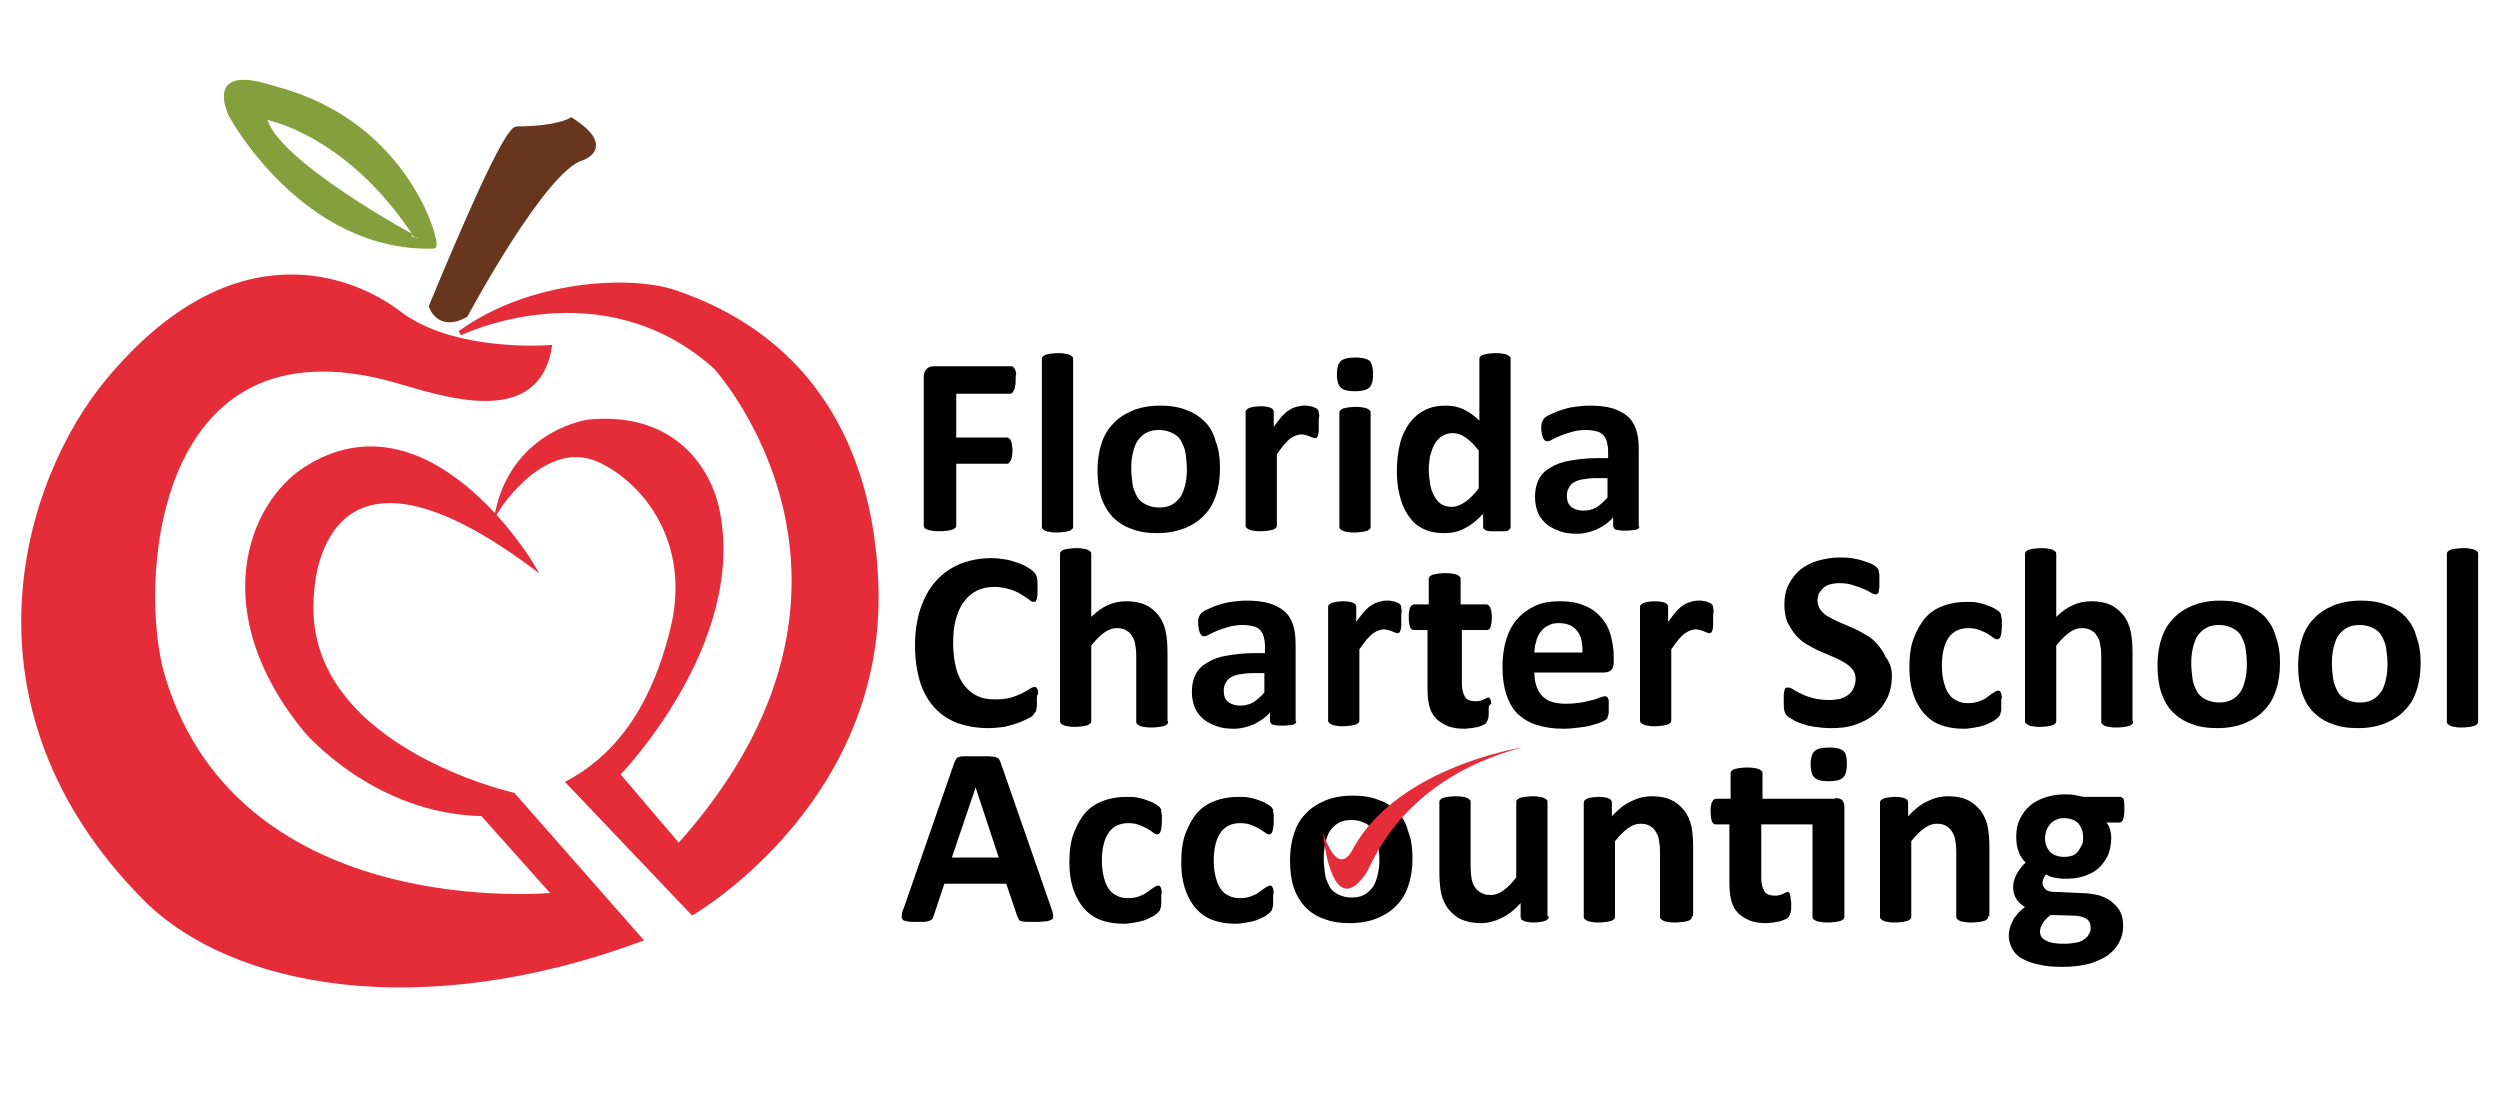 <?xml version="1.0" encoding="utf-8"?>
<!-- Generator: Adobe Illustrator 19.2.0, SVG Export Plug-In . SVG Version: 6.00 Build 0)  -->
<svg version="1.1" id="Layer_1" xmlns="http://www.w3.org/2000/svg" xmlns:xlink="http://www.w3.org/1999/xlink" x="0px" y="0px"
	 viewBox="0 0 400 175" style="enable-background:new 0 0 400 175;" xml:space="preserve">
<style type="text/css">
	.st0{fill:#E42D39;stroke:#E42D39;stroke-width:0.756;stroke-miterlimit:10;}
	.st1{fill:#68351F;stroke:#68351F;stroke-width:0.756;stroke-miterlimit:10;}
	.st2{fill:#83A03D;stroke:#83A03D;stroke-width:0.756;stroke-miterlimit:10;}
	.st3{fill:#E42D39;}
</style>
<g>
	<g>
		<path class="st0" d="M87.9,55.6c0,0-15.4,1.2-24.1-5.5c-7.1-5.4-26.1-13.6-46.4,10.7c-13.4,16-24.7,52.1,5.8,82.9
			c14,14.1,44.3,19.5,79.2,6.6l-20.3-23.1c0,0-34.8-7.8-32.2-32.6c0,0,0.9-29.5,35.1-4.3c0,0-16.5-27.7-36-15.3
			c-8.9,5.6-15.7,22.8,0,41.9c0,0,11,13,28.2,13.3l11.6,13c0,0-50.5,5.2-62.7-34.7c-4.4-14.2-2.3-57.2,35.1-48.2
			C67.8,61.8,85.6,69.5,87.9,55.6z"/>
		<path class="st0" d="M110.8,146c0,0,29.7-17.2,29.4-50.9c-0.2-14.5-4.6-38.9-32.2-48.3c-7-2.4-23.1-1.7-34.4,6.5
			c0,0,22.6-11,40.9,5.4c0,0,31.8,34.7-5.9,76.7l-9.8-11.5c0,0,20.5-21,15.9-42.5c-1.3-6-6.7-15.2-20.5-13.9c0,0-11.3,1.5-14.4,13.6
			c0,0,7.3-11.3,15.9-7.6c6.9,3,15.7,12.8,11.8,27.7c-1.8,7-5.7,18.2-16.5,24L110.8,146z"/>
		<path class="st1" d="M69,49c0,0,1.2,3.8,5.5,1.4c0,0,12.5-23.4,18.6-25.1c0,0,5.2-1.7-1.7-6.1c0,0-2.2,1.4-8.7,1.4
			C80.9,20.7,73.7,37.7,69,49z"/>
		<path class="st2" d="M44.4,14.3c-2.1-0.6-10.7-3.8-7.5,4c0,0,11.6,21.7,32.5,21.1C70.2,39.4,65.5,20,44.4,14.3z M42.3,18.7
			c0,0,13.6,2.2,24.7,19.7C67,38.5,43.3,25.7,42.3,18.7z"/>
	</g>
	<g>
		<g>
			<path d="M162.5,60.8c0,0.4,0,0.7-0.1,1c0,0.3-0.1,0.5-0.2,0.7c-0.1,0.2-0.2,0.3-0.3,0.4c-0.1,0.1-0.2,0.1-0.3,0.1H153V70h8.1
				c0.1,0,0.2,0,0.3,0.1c0.1,0.1,0.2,0.2,0.3,0.3c0.1,0.2,0.1,0.4,0.2,0.6c0,0.3,0.1,0.6,0.1,1s0,0.7-0.1,1c0,0.3-0.1,0.5-0.2,0.7
				c-0.1,0.2-0.2,0.3-0.3,0.4c-0.1,0.1-0.2,0.1-0.3,0.1H153v9.8c0,0.1,0,0.3-0.1,0.4c-0.1,0.1-0.2,0.2-0.4,0.3
				c-0.2,0.1-0.5,0.1-0.8,0.2c-0.3,0-0.8,0.1-1.3,0.1c-0.5,0-0.9,0-1.3-0.1c-0.3,0-0.6-0.1-0.8-0.2c-0.2-0.1-0.4-0.2-0.4-0.3
				c-0.1-0.1-0.1-0.2-0.1-0.4V60.3c0-0.6,0.2-1,0.5-1.3c0.3-0.3,0.7-0.4,1.1-0.4h12.4c0.1,0,0.2,0,0.3,0.1c0.1,0.1,0.2,0.2,0.3,0.4
				c0.1,0.2,0.1,0.4,0.2,0.7C162.5,60,162.5,60.4,162.5,60.8z"/>
			<path d="M171.7,84.2c0,0.1,0,0.3-0.1,0.4s-0.2,0.2-0.4,0.3c-0.2,0.1-0.5,0.1-0.8,0.2c-0.3,0-0.7,0.1-1.2,0.1
				c-0.5,0-0.9,0-1.2-0.1c-0.3,0-0.6-0.1-0.8-0.2c-0.2-0.1-0.3-0.2-0.4-0.3c-0.1-0.1-0.1-0.2-0.1-0.4V57.5c0-0.1,0-0.3,0.1-0.4
				c0.1-0.1,0.2-0.2,0.4-0.3c0.2-0.1,0.5-0.1,0.8-0.2c0.3,0,0.7-0.1,1.2-0.1c0.5,0,0.9,0,1.2,0.1c0.3,0,0.6,0.1,0.8,0.2
				c0.2,0.1,0.3,0.2,0.4,0.3c0.1,0.1,0.1,0.2,0.1,0.4V84.2z"/>
			<path d="M195.2,74.9c0,1.5-0.2,3-0.6,4.2c-0.4,1.3-1,2.4-1.9,3.3c-0.8,0.9-1.9,1.6-3.1,2.1c-1.3,0.5-2.7,0.8-4.4,0.8
				c-1.6,0-3-0.2-4.2-0.7c-1.2-0.4-2.2-1.1-3-1.9c-0.8-0.9-1.4-1.9-1.8-3.1c-0.4-1.2-0.6-2.7-0.6-4.3c0-1.5,0.2-3,0.6-4.2
				c0.4-1.3,1-2.4,1.9-3.3c0.8-0.9,1.9-1.6,3.1-2.1c1.2-0.5,2.7-0.8,4.4-0.8c1.6,0,3,0.2,4.2,0.7c1.2,0.4,2.2,1.1,3,1.9
				s1.4,1.9,1.7,3.1C195,71.9,195.2,73.3,195.2,74.9z M189.9,75.1c0-0.9-0.1-1.7-0.2-2.5c-0.1-0.8-0.4-1.4-0.7-2
				c-0.3-0.6-0.8-1-1.4-1.3c-0.6-0.3-1.3-0.5-2.1-0.5c-0.8,0-1.4,0.1-2,0.4c-0.6,0.3-1,0.7-1.4,1.2c-0.4,0.5-0.6,1.2-0.8,1.9
				c-0.2,0.8-0.3,1.6-0.3,2.6c0,0.9,0.1,1.7,0.2,2.5c0.1,0.8,0.4,1.4,0.7,2c0.3,0.6,0.8,1,1.4,1.3c0.6,0.3,1.3,0.5,2.1,0.5
				c0.8,0,1.4-0.1,2-0.4c0.6-0.3,1-0.7,1.4-1.2c0.4-0.5,0.6-1.2,0.8-1.9C189.8,76.9,189.9,76.1,189.9,75.1z"/>
			<path d="M211,67.7c0,0.5,0,0.9,0,1.2c0,0.3-0.1,0.6-0.1,0.7c-0.1,0.2-0.1,0.3-0.2,0.4c-0.1,0.1-0.2,0.1-0.3,0.1
				c-0.1,0-0.2,0-0.4-0.1c-0.1,0-0.3-0.1-0.5-0.2c-0.2-0.1-0.4-0.1-0.6-0.2c-0.2,0-0.4-0.1-0.7-0.1c-0.3,0-0.6,0.1-0.9,0.2
				c-0.3,0.1-0.6,0.3-0.9,0.5c-0.3,0.2-0.6,0.6-1,1c-0.3,0.4-0.7,0.9-1.1,1.5v11.3c0,0.1,0,0.3-0.1,0.4s-0.2,0.2-0.4,0.3
				c-0.2,0.1-0.5,0.1-0.8,0.2c-0.3,0-0.7,0.1-1.2,0.1c-0.5,0-0.9,0-1.2-0.1c-0.3,0-0.6-0.1-0.8-0.2c-0.2-0.1-0.3-0.2-0.4-0.3
				c-0.1-0.1-0.1-0.2-0.1-0.4V66c0-0.1,0-0.3,0.1-0.4c0.1-0.1,0.2-0.2,0.4-0.3c0.2-0.1,0.4-0.1,0.7-0.2c0.3,0,0.6-0.1,1.1-0.1
				c0.4,0,0.8,0,1.1,0.1c0.3,0,0.5,0.1,0.7,0.2c0.2,0.1,0.3,0.2,0.3,0.3c0.1,0.1,0.1,0.2,0.1,0.4v2.3c0.5-0.7,0.9-1.2,1.3-1.7
				c0.4-0.4,0.8-0.8,1.2-1c0.4-0.3,0.8-0.4,1.1-0.5c0.4-0.1,0.8-0.2,1.1-0.2c0.2,0,0.4,0,0.6,0s0.4,0.1,0.6,0.1
				c0.2,0,0.4,0.1,0.6,0.2c0.2,0.1,0.3,0.1,0.4,0.2c0.1,0.1,0.1,0.1,0.2,0.2c0,0.1,0.1,0.2,0.1,0.3c0,0.1,0,0.4,0.1,0.6
				C211,66.9,211,67.2,211,67.7z"/>
			<path d="M219.7,59.9c0,1-0.2,1.7-0.6,2.1c-0.4,0.4-1.2,0.6-2.3,0.6c-1.2,0-1.9-0.2-2.3-0.6c-0.4-0.4-0.6-1.1-0.6-2.1
				c0-1,0.2-1.7,0.6-2.1c0.4-0.4,1.2-0.6,2.4-0.6c1.1,0,1.9,0.2,2.3,0.6C219.5,58.2,219.7,58.9,219.7,59.9z M219.3,84.2
				c0,0.1,0,0.3-0.1,0.4c-0.1,0.1-0.2,0.2-0.4,0.3c-0.2,0.1-0.5,0.1-0.8,0.2c-0.3,0-0.7,0.1-1.2,0.1s-0.9,0-1.2-0.1
				c-0.3,0-0.6-0.1-0.8-0.2c-0.2-0.1-0.3-0.2-0.4-0.3c-0.1-0.1-0.1-0.2-0.1-0.4V66.1c0-0.1,0-0.3,0.1-0.4c0.1-0.1,0.2-0.2,0.4-0.3
				c0.2-0.1,0.5-0.1,0.8-0.2c0.3,0,0.7-0.1,1.2-0.1s0.9,0,1.2,0.1c0.3,0,0.6,0.1,0.8,0.2c0.2,0.1,0.3,0.2,0.4,0.3
				c0.1,0.1,0.1,0.2,0.1,0.4V84.2z"/>
			<path d="M241.7,84.2c0,0.1,0,0.3-0.1,0.4c-0.1,0.1-0.2,0.2-0.3,0.3c-0.2,0.1-0.4,0.1-0.7,0.1c-0.3,0-0.6,0-1,0
				c-0.4,0-0.8,0-1.1,0c-0.3,0-0.5-0.1-0.7-0.1c-0.2-0.1-0.3-0.2-0.4-0.3c-0.1-0.1-0.1-0.2-0.1-0.4v-2c-0.9,1-1.9,1.8-2.9,2.3
				c-1,0.6-2.2,0.8-3.4,0.8c-1.4,0-2.6-0.3-3.5-0.8c-1-0.5-1.7-1.3-2.3-2.2c-0.6-0.9-1-2-1.3-3.2c-0.3-1.2-0.4-2.5-0.4-3.8
				c0-1.6,0.2-3.1,0.5-4.3c0.3-1.3,0.9-2.4,1.5-3.3c0.7-0.9,1.5-1.6,2.5-2.1c1-0.5,2.1-0.7,3.4-0.7c1,0,1.9,0.2,2.8,0.6
				c0.8,0.4,1.7,1,2.5,1.8v-9.8c0-0.1,0-0.3,0.1-0.4c0.1-0.1,0.2-0.2,0.4-0.3c0.2-0.1,0.5-0.1,0.8-0.2c0.3,0,0.7-0.1,1.2-0.1
				c0.5,0,0.9,0,1.2,0.1c0.3,0,0.6,0.1,0.8,0.2c0.2,0.1,0.3,0.2,0.4,0.3c0.1,0.1,0.1,0.2,0.1,0.4V84.2z M236.6,72.1
				c-0.7-0.9-1.4-1.6-2.1-2.1c-0.7-0.5-1.4-0.7-2.1-0.7c-0.7,0-1.2,0.2-1.7,0.5c-0.5,0.3-0.9,0.8-1.2,1.3c-0.3,0.6-0.5,1.2-0.7,1.9
				c-0.1,0.7-0.2,1.4-0.2,2.1c0,0.8,0.1,1.5,0.2,2.2c0.1,0.7,0.3,1.4,0.6,1.9c0.3,0.6,0.6,1,1.1,1.4c0.5,0.3,1,0.5,1.8,0.5
				c0.4,0,0.7-0.1,1-0.2c0.3-0.1,0.7-0.3,1-0.5c0.3-0.2,0.7-0.5,1.1-0.9c0.4-0.4,0.8-0.8,1.2-1.4V72.1z"/>
			<path d="M262.3,84.2c0,0.2-0.1,0.3-0.2,0.4c-0.1,0.1-0.4,0.2-0.6,0.2s-0.7,0.1-1.3,0.1c-0.6,0-1.1,0-1.3-0.1
				c-0.3,0-0.5-0.1-0.6-0.2c-0.1-0.1-0.2-0.3-0.2-0.4v-1.4c-0.7,0.8-1.6,1.4-2.6,1.9c-1,0.4-2,0.7-3.2,0.7c-1,0-1.9-0.1-2.7-0.4
				c-0.8-0.3-1.5-0.6-2.1-1.1c-0.6-0.5-1.1-1.1-1.4-1.8c-0.3-0.7-0.5-1.6-0.5-2.6c0-1.1,0.2-2,0.6-2.8c0.4-0.8,1-1.4,1.9-1.9
				c0.8-0.5,1.8-0.9,3.1-1.1c1.2-0.2,2.6-0.4,4.3-0.4h1.8v-1.1c0-0.6-0.1-1.1-0.2-1.5c-0.1-0.4-0.3-0.8-0.6-1.1
				c-0.3-0.3-0.6-0.5-1.1-0.6c-0.4-0.1-1-0.2-1.6-0.2c-0.9,0-1.6,0.1-2.3,0.3c-0.7,0.2-1.3,0.4-1.8,0.6c-0.5,0.2-0.9,0.4-1.3,0.6
				c-0.3,0.2-0.6,0.3-0.8,0.3c-0.1,0-0.3,0-0.4-0.1c-0.1-0.1-0.2-0.2-0.3-0.4c-0.1-0.2-0.1-0.4-0.2-0.6c0-0.3-0.1-0.5-0.1-0.9
				c0-0.4,0-0.8,0.1-1c0.1-0.2,0.2-0.5,0.4-0.7c0.2-0.2,0.5-0.4,1-0.6c0.5-0.2,1-0.5,1.7-0.7c0.6-0.2,1.3-0.4,2.1-0.5
				s1.5-0.2,2.3-0.2c1.4,0,2.6,0.1,3.7,0.4c1,0.3,1.8,0.7,2.5,1.3c0.7,0.6,1.1,1.3,1.4,2.2c0.3,0.9,0.4,2,0.4,3.2V84.2z M257.3,76.5
				h-2c-0.8,0-1.5,0.1-2.1,0.2c-0.6,0.1-1.1,0.3-1.4,0.5c-0.4,0.2-0.6,0.5-0.8,0.9c-0.2,0.3-0.3,0.7-0.3,1.2c0,0.8,0.2,1.4,0.7,1.8
				c0.5,0.4,1.2,0.6,2,0.6c0.7,0,1.4-0.2,2-0.5c0.6-0.4,1.2-0.9,1.8-1.6V76.5z"/>
			<path d="M165.9,112.1c0,0.3,0,0.6,0,0.9c0,0.2-0.1,0.4-0.1,0.6c0,0.2-0.1,0.3-0.2,0.4c-0.1,0.1-0.2,0.3-0.3,0.4
				c-0.1,0.2-0.4,0.4-0.9,0.6c-0.4,0.2-1,0.5-1.6,0.7c-0.6,0.2-1.3,0.4-2.1,0.6c-0.8,0.1-1.7,0.2-2.6,0.2c-1.8,0-3.4-0.3-4.9-0.8
				c-1.5-0.6-2.7-1.4-3.7-2.5c-1-1.1-1.8-2.5-2.3-4.1c-0.5-1.7-0.8-3.6-0.8-5.8c0-2.2,0.3-4.2,0.9-6c0.6-1.7,1.4-3.2,2.5-4.4
				c1.1-1.2,2.4-2.1,3.9-2.7c1.5-0.6,3.2-0.9,5-0.9c0.7,0,1.4,0.1,2.1,0.2c0.7,0.1,1.3,0.3,1.9,0.5c0.6,0.2,1.1,0.4,1.6,0.7
				c0.5,0.3,0.8,0.5,1,0.7c0.2,0.2,0.3,0.3,0.4,0.5c0.1,0.1,0.1,0.3,0.2,0.5c0,0.2,0.1,0.4,0.1,0.7c0,0.3,0,0.6,0,1c0,0.4,0,0.8,0,1
				c0,0.3-0.1,0.5-0.1,0.7c-0.1,0.2-0.1,0.3-0.2,0.4c-0.1,0.1-0.2,0.1-0.3,0.1c-0.2,0-0.5-0.1-0.8-0.4c-0.3-0.2-0.7-0.5-1.2-0.8
				c-0.5-0.3-1.1-0.6-1.8-0.8c-0.7-0.2-1.5-0.4-2.5-0.4c-1,0-2,0.2-2.8,0.6c-0.8,0.4-1.5,1-2.1,1.8c-0.6,0.8-1,1.8-1.3,2.9
				c-0.3,1.1-0.4,2.4-0.4,3.8c0,1.5,0.2,2.9,0.5,4c0.3,1.1,0.8,2.1,1.4,2.8c0.6,0.7,1.3,1.3,2.1,1.6c0.8,0.4,1.8,0.5,2.8,0.5
				c1,0,1.8-0.1,2.5-0.3c0.7-0.2,1.3-0.5,1.8-0.7c0.5-0.3,0.9-0.5,1.2-0.7c0.3-0.2,0.6-0.3,0.7-0.3c0.1,0,0.2,0,0.3,0.1
				c0.1,0.1,0.1,0.2,0.2,0.3c0.1,0.2,0.1,0.4,0.1,0.7C165.9,111.2,165.9,111.6,165.9,112.1z"/>
			<path d="M186.9,115.4c0,0.1,0,0.3-0.1,0.4s-0.2,0.2-0.4,0.3c-0.2,0.1-0.5,0.1-0.8,0.2c-0.3,0-0.7,0.1-1.2,0.1
				c-0.5,0-0.9,0-1.3-0.1c-0.3,0-0.6-0.1-0.8-0.2c-0.2-0.1-0.3-0.2-0.4-0.3c-0.1-0.1-0.1-0.2-0.1-0.4V105c0-0.9-0.1-1.6-0.2-2.1
				c-0.1-0.5-0.3-0.9-0.6-1.3c-0.2-0.4-0.6-0.6-0.9-0.8c-0.4-0.2-0.8-0.3-1.4-0.3c-0.7,0-1.3,0.2-2,0.7c-0.7,0.5-1.4,1.2-2.1,2.1v12
				c0,0.1,0,0.3-0.1,0.4c-0.1,0.1-0.2,0.2-0.4,0.3c-0.2,0.1-0.5,0.1-0.8,0.2c-0.3,0-0.7,0.1-1.2,0.1c-0.5,0-0.9,0-1.2-0.1
				c-0.3,0-0.6-0.1-0.8-0.2c-0.2-0.1-0.3-0.2-0.4-0.3c-0.1-0.1-0.1-0.2-0.1-0.4V88.7c0-0.1,0-0.3,0.1-0.4c0.1-0.1,0.2-0.2,0.4-0.3
				c0.2-0.1,0.5-0.1,0.8-0.2c0.3,0,0.7-0.1,1.2-0.1c0.5,0,0.9,0,1.2,0.1c0.3,0,0.6,0.1,0.8,0.2c0.2,0.1,0.3,0.2,0.4,0.3
				c0.1,0.1,0.1,0.2,0.1,0.4v10c0.9-0.9,1.8-1.5,2.7-1.9c0.9-0.4,1.9-0.6,2.9-0.6c1.2,0,2.3,0.2,3.1,0.6c0.9,0.4,1.5,1,2.1,1.7
				c0.5,0.7,0.9,1.5,1.1,2.5c0.2,0.9,0.3,2.1,0.3,3.4V115.4z"/>
			<path d="M207.4,115.4c0,0.2-0.1,0.3-0.2,0.4c-0.1,0.1-0.4,0.2-0.6,0.2c-0.3,0-0.7,0.1-1.3,0.1c-0.6,0-1.1,0-1.3-0.1
				c-0.3,0-0.5-0.1-0.6-0.2c-0.1-0.1-0.2-0.3-0.2-0.4V114c-0.7,0.8-1.6,1.4-2.6,1.9c-1,0.4-2,0.7-3.2,0.7c-1,0-1.9-0.1-2.7-0.4
				c-0.8-0.3-1.5-0.6-2.1-1.1c-0.6-0.5-1.1-1.1-1.4-1.8c-0.3-0.7-0.5-1.6-0.5-2.6c0-1.1,0.2-2,0.6-2.8c0.4-0.8,1-1.4,1.9-1.9
				c0.8-0.5,1.8-0.9,3.1-1.1c1.2-0.2,2.6-0.4,4.3-0.4h1.8v-1.1c0-0.6-0.1-1.1-0.2-1.5c-0.1-0.4-0.3-0.8-0.6-1.1
				c-0.3-0.3-0.6-0.5-1.1-0.6c-0.4-0.1-1-0.2-1.6-0.2c-0.9,0-1.6,0.1-2.3,0.3c-0.7,0.2-1.3,0.4-1.8,0.6s-0.9,0.4-1.3,0.6
				c-0.3,0.2-0.6,0.3-0.8,0.3c-0.1,0-0.3,0-0.4-0.1c-0.1-0.1-0.2-0.2-0.3-0.4c-0.1-0.2-0.1-0.4-0.2-0.6c0-0.3-0.1-0.5-0.1-0.9
				c0-0.4,0-0.8,0.1-1c0.1-0.2,0.2-0.5,0.4-0.7c0.2-0.2,0.5-0.4,1-0.6c0.5-0.2,1-0.5,1.7-0.7c0.6-0.2,1.3-0.4,2.1-0.5
				c0.8-0.1,1.5-0.2,2.3-0.2c1.4,0,2.6,0.1,3.7,0.4c1,0.3,1.8,0.7,2.5,1.3c0.7,0.6,1.1,1.3,1.4,2.2c0.3,0.9,0.4,2,0.4,3.2V115.4z
				 M202.4,107.7h-2c-0.8,0-1.5,0.1-2.1,0.2c-0.6,0.1-1.1,0.3-1.4,0.5c-0.4,0.2-0.6,0.5-0.8,0.9c-0.2,0.3-0.3,0.7-0.3,1.2
				c0,0.8,0.2,1.4,0.7,1.8c0.5,0.4,1.2,0.6,2,0.6c0.7,0,1.4-0.2,2-0.5c0.6-0.4,1.2-0.9,1.8-1.6V107.7z"/>
			<path d="M224.2,98.9c0,0.5,0,0.9,0,1.2c0,0.3-0.1,0.6-0.1,0.7c-0.1,0.2-0.1,0.3-0.2,0.4c-0.1,0.1-0.2,0.1-0.3,0.1
				c-0.1,0-0.2,0-0.4-0.1c-0.1,0-0.3-0.1-0.5-0.2c-0.2-0.1-0.4-0.1-0.6-0.2c-0.2,0-0.4-0.1-0.7-0.1c-0.3,0-0.6,0.1-0.9,0.2
				c-0.3,0.1-0.6,0.3-0.9,0.5c-0.3,0.2-0.6,0.6-1,1c-0.3,0.4-0.7,0.9-1.1,1.5v11.3c0,0.1,0,0.3-0.1,0.4s-0.2,0.2-0.4,0.3
				c-0.2,0.1-0.5,0.1-0.8,0.2c-0.3,0-0.7,0.1-1.2,0.1c-0.5,0-0.9,0-1.2-0.1c-0.3,0-0.6-0.1-0.8-0.2c-0.2-0.1-0.3-0.2-0.4-0.3
				c-0.1-0.1-0.1-0.2-0.1-0.4V97.2c0-0.1,0-0.3,0.1-0.4c0.1-0.1,0.2-0.2,0.4-0.3c0.2-0.1,0.4-0.1,0.7-0.2c0.3,0,0.6-0.1,1.1-0.1
				c0.4,0,0.8,0,1.1,0.1c0.3,0,0.5,0.1,0.7,0.2c0.2,0.1,0.3,0.2,0.3,0.3c0.1,0.1,0.1,0.2,0.1,0.4v2.3c0.5-0.7,0.9-1.2,1.3-1.7
				c0.4-0.4,0.8-0.8,1.2-1c0.4-0.3,0.8-0.4,1.1-0.5c0.4-0.1,0.8-0.2,1.1-0.2c0.2,0,0.4,0,0.6,0s0.4,0.1,0.6,0.1
				c0.2,0,0.4,0.1,0.6,0.2c0.2,0.1,0.3,0.1,0.4,0.2c0.1,0.1,0.1,0.1,0.2,0.2c0,0.1,0.1,0.2,0.1,0.3c0,0.1,0,0.4,0.1,0.6
				C224.2,98.1,224.2,98.4,224.2,98.9z"/>
			<path d="M238.2,113.6c0,0.6,0,1.1-0.1,1.4c-0.1,0.3-0.2,0.5-0.3,0.7c-0.1,0.1-0.3,0.2-0.5,0.3s-0.5,0.2-0.8,0.3
				c-0.3,0.1-0.7,0.1-1,0.2c-0.4,0-0.8,0.1-1.1,0.1c-1,0-1.9-0.1-2.7-0.4c-0.7-0.3-1.4-0.7-1.9-1.2c-0.5-0.5-0.9-1.2-1.1-2
				c-0.2-0.8-0.3-1.8-0.3-2.9v-9.3h-2.2c-0.3,0-0.5-0.2-0.6-0.5c-0.1-0.3-0.2-0.8-0.2-1.6c0-0.4,0-0.7,0.1-1c0-0.3,0.1-0.5,0.2-0.6
				c0.1-0.2,0.2-0.3,0.3-0.3c0.1-0.1,0.2-0.1,0.4-0.1h2.2v-4c0-0.1,0-0.3,0.1-0.4c0.1-0.1,0.2-0.2,0.4-0.3c0.2-0.1,0.5-0.1,0.8-0.2
				c0.3,0,0.7-0.1,1.2-0.1c0.5,0,0.9,0,1.3,0.1c0.3,0,0.6,0.1,0.8,0.2c0.2,0.1,0.3,0.2,0.4,0.3c0.1,0.1,0.1,0.2,0.1,0.4v4h4
				c0.1,0,0.3,0,0.4,0.1c0.1,0.1,0.2,0.2,0.3,0.3c0.1,0.2,0.1,0.4,0.2,0.6c0,0.3,0.1,0.6,0.1,1c0,0.7-0.1,1.3-0.2,1.6
				c-0.1,0.3-0.3,0.5-0.6,0.5h-4v8.5c0,1,0.2,1.7,0.5,2.2c0.3,0.5,0.9,0.7,1.7,0.7c0.3,0,0.5,0,0.7-0.1c0.2,0,0.4-0.1,0.6-0.2
				c0.2-0.1,0.3-0.1,0.4-0.2c0.1,0,0.2-0.1,0.3-0.1c0.1,0,0.2,0,0.2,0.1c0.1,0,0.1,0.1,0.2,0.3c0,0.1,0.1,0.3,0.1,0.6
				C238.1,112.9,238.2,113.2,238.2,113.6z"/>
			<path d="M258.2,105.8c0,0.6-0.1,1.1-0.4,1.4c-0.3,0.3-0.7,0.4-1.2,0.4h-11.1c0,0.8,0.1,1.5,0.3,2.1c0.2,0.6,0.5,1.2,0.9,1.6
				c0.4,0.4,0.9,0.8,1.6,1c0.6,0.2,1.4,0.3,2.3,0.3c0.9,0,1.7-0.1,2.4-0.2c0.7-0.1,1.3-0.3,1.8-0.4s0.9-0.3,1.2-0.4
				c0.3-0.1,0.6-0.2,0.8-0.2c0.1,0,0.2,0,0.3,0.1c0.1,0,0.1,0.1,0.2,0.3c0.1,0.1,0.1,0.3,0.1,0.5c0,0.2,0,0.5,0,0.8
				c0,0.3,0,0.6,0,0.8c0,0.2,0,0.4-0.1,0.5c0,0.1-0.1,0.3-0.1,0.4s-0.1,0.2-0.2,0.3c-0.1,0.1-0.3,0.2-0.7,0.4
				c-0.4,0.2-0.9,0.3-1.5,0.5c-0.6,0.2-1.3,0.3-2.1,0.4c-0.8,0.1-1.6,0.2-2.5,0.2c-1.6,0-3-0.2-4.3-0.6s-2.2-1-3.1-1.8
				c-0.8-0.8-1.4-1.9-1.8-3.1c-0.4-1.3-0.6-2.7-0.6-4.4c0-1.6,0.2-3.1,0.6-4.4c0.4-1.3,1-2.4,1.8-3.3c0.8-0.9,1.8-1.6,2.9-2.1
				c1.1-0.5,2.4-0.7,3.9-0.7c1.5,0,2.8,0.2,3.9,0.7c1.1,0.4,2,1.1,2.7,1.9c0.7,0.8,1.2,1.7,1.5,2.8c0.3,1.1,0.5,2.3,0.5,3.5V105.8z
				 M253.2,104.3c0-1.4-0.2-2.6-0.9-3.4c-0.6-0.8-1.6-1.2-2.9-1.2c-0.7,0-1.2,0.1-1.7,0.4c-0.5,0.2-0.9,0.6-1.2,1
				c-0.3,0.4-0.6,0.9-0.7,1.5c-0.2,0.6-0.3,1.2-0.3,1.8H253.2z"/>
			<path d="M274.1,98.9c0,0.5,0,0.9,0,1.2c0,0.3-0.1,0.6-0.1,0.7c-0.1,0.2-0.1,0.3-0.2,0.4c-0.1,0.1-0.2,0.1-0.3,0.1
				c-0.1,0-0.2,0-0.4-0.1c-0.1,0-0.3-0.1-0.5-0.2c-0.2-0.1-0.4-0.1-0.6-0.2c-0.2,0-0.4-0.1-0.7-0.1c-0.3,0-0.6,0.1-0.9,0.2
				c-0.3,0.1-0.6,0.3-0.9,0.5c-0.3,0.2-0.6,0.6-1,1c-0.3,0.4-0.7,0.9-1.1,1.5v11.3c0,0.1,0,0.3-0.1,0.4s-0.2,0.2-0.4,0.3
				c-0.2,0.1-0.5,0.1-0.8,0.2c-0.3,0-0.7,0.1-1.2,0.1c-0.5,0-0.9,0-1.2-0.1c-0.3,0-0.6-0.1-0.8-0.2c-0.2-0.1-0.3-0.2-0.4-0.3
				c-0.1-0.1-0.1-0.2-0.1-0.4V97.2c0-0.1,0-0.3,0.1-0.4c0.1-0.1,0.2-0.2,0.4-0.3c0.2-0.1,0.4-0.1,0.7-0.2c0.3,0,0.6-0.1,1.1-0.1
				c0.4,0,0.8,0,1.1,0.1c0.3,0,0.5,0.1,0.7,0.2c0.2,0.1,0.3,0.2,0.3,0.3c0.1,0.1,0.1,0.2,0.1,0.4v2.3c0.5-0.7,0.9-1.2,1.3-1.7
				c0.4-0.4,0.8-0.8,1.2-1c0.4-0.3,0.8-0.4,1.1-0.5c0.4-0.1,0.8-0.2,1.1-0.2c0.2,0,0.4,0,0.6,0s0.4,0.1,0.6,0.1
				c0.2,0,0.4,0.1,0.6,0.2c0.2,0.1,0.3,0.1,0.4,0.2c0.1,0.1,0.1,0.1,0.2,0.2c0,0.1,0.1,0.2,0.1,0.3c0,0.1,0,0.4,0.1,0.6
				C274.1,98.1,274.1,98.4,274.1,98.9z"/>
			<path d="M302.7,108.2c0,1.4-0.3,2.6-0.8,3.6c-0.5,1-1.2,1.9-2.1,2.6c-0.9,0.7-1.9,1.2-3.1,1.6c-1.2,0.4-2.4,0.5-3.8,0.5
				c-0.9,0-1.8-0.1-2.5-0.2c-0.8-0.1-1.5-0.3-2.1-0.5c-0.6-0.2-1.1-0.4-1.5-0.7c-0.4-0.2-0.7-0.4-0.9-0.6c-0.2-0.2-0.3-0.4-0.4-0.8
				c-0.1-0.3-0.1-0.8-0.1-1.4c0-0.4,0-0.8,0-1.1c0-0.3,0.1-0.5,0.1-0.7c0.1-0.2,0.1-0.3,0.2-0.4c0.1-0.1,0.2-0.1,0.4-0.1
				c0.2,0,0.5,0.1,0.8,0.3c0.3,0.2,0.8,0.5,1.3,0.7c0.5,0.3,1.2,0.5,1.9,0.7c0.8,0.2,1.6,0.3,2.6,0.3c0.7,0,1.2-0.1,1.8-0.2
				c0.5-0.2,1-0.4,1.3-0.7c0.4-0.3,0.6-0.6,0.8-1.1c0.2-0.4,0.3-0.9,0.3-1.4c0-0.6-0.2-1.1-0.5-1.5c-0.3-0.4-0.8-0.8-1.3-1.1
				c-0.5-0.3-1.1-0.6-1.8-0.9c-0.7-0.3-1.4-0.6-2.1-0.9c-0.7-0.3-1.4-0.7-2.1-1.1c-0.7-0.4-1.3-0.9-1.8-1.5c-0.5-0.6-0.9-1.3-1.3-2
				c-0.3-0.8-0.5-1.7-0.5-2.8c0-1.3,0.2-2.4,0.7-3.3c0.5-1,1.1-1.7,1.9-2.4c0.8-0.6,1.7-1.1,2.8-1.4c1.1-0.3,2.2-0.5,3.4-0.5
				c0.6,0,1.3,0,1.9,0.1c0.6,0.1,1.2,0.2,1.8,0.4c0.5,0.2,1,0.3,1.4,0.5c0.4,0.2,0.7,0.4,0.8,0.5c0.1,0.1,0.2,0.3,0.3,0.3
				c0,0.1,0.1,0.2,0.1,0.4c0,0.2,0.1,0.4,0.1,0.6c0,0.2,0,0.5,0,0.9c0,0.4,0,0.7,0,1c0,0.3-0.1,0.5-0.1,0.7c0,0.2-0.1,0.3-0.2,0.4
				c-0.1,0.1-0.2,0.1-0.4,0.1c-0.1,0-0.4-0.1-0.7-0.3c-0.3-0.2-0.7-0.4-1.2-0.6c-0.5-0.2-1-0.4-1.7-0.6c-0.6-0.2-1.3-0.3-2.1-0.3
				c-0.6,0-1.1,0.1-1.5,0.2c-0.4,0.1-0.8,0.3-1.1,0.6c-0.3,0.3-0.5,0.6-0.7,0.9c-0.1,0.4-0.2,0.7-0.2,1.1c0,0.6,0.2,1.1,0.5,1.5
				c0.3,0.4,0.7,0.8,1.3,1.1c0.5,0.3,1.1,0.6,1.8,0.9c0.7,0.3,1.4,0.6,2.1,0.9c0.7,0.3,1.4,0.7,2.1,1.1c0.7,0.4,1.3,0.9,1.8,1.5
				s1,1.3,1.3,2C302.5,106.2,302.7,107.1,302.7,108.2z"/>
			<path d="M320.2,112.5c0,0.4,0,0.6,0,0.9c0,0.2,0,0.4-0.1,0.6c0,0.2-0.1,0.3-0.1,0.4c0,0.1-0.2,0.2-0.3,0.4
				c-0.2,0.2-0.4,0.3-0.8,0.6c-0.4,0.2-0.8,0.4-1.3,0.6c-0.5,0.2-1.1,0.3-1.6,0.4c-0.6,0.1-1.2,0.2-1.8,0.2c-1.4,0-2.6-0.2-3.7-0.6
				c-1.1-0.4-2-1.1-2.7-1.9c-0.7-0.8-1.3-1.9-1.7-3.1c-0.4-1.2-0.6-2.6-0.6-4.2c0-1.8,0.2-3.4,0.7-4.7c0.5-1.3,1.1-2.4,1.9-3.3
				c0.8-0.9,1.8-1.5,2.9-1.9c1.1-0.4,2.3-0.6,3.7-0.6c0.5,0,1.1,0,1.6,0.1c0.5,0.1,1,0.2,1.5,0.4c0.5,0.2,0.9,0.3,1.2,0.5
				c0.4,0.2,0.6,0.4,0.8,0.5c0.1,0.1,0.3,0.3,0.3,0.4c0.1,0.1,0.1,0.2,0.1,0.4c0,0.2,0.1,0.4,0.1,0.6c0,0.2,0,0.5,0,0.9
				c0,0.8-0.1,1.3-0.2,1.7c-0.1,0.3-0.3,0.5-0.5,0.5c-0.2,0-0.5-0.1-0.7-0.3c-0.3-0.2-0.6-0.4-0.9-0.6s-0.8-0.4-1.3-0.6
				c-0.5-0.2-1.1-0.3-1.8-0.3c-1.3,0-2.4,0.5-3.1,1.5c-0.7,1-1.1,2.5-1.1,4.5c0,1,0.1,1.8,0.3,2.6c0.2,0.7,0.4,1.4,0.8,1.9
				c0.3,0.5,0.8,0.9,1.3,1.1c0.5,0.3,1.1,0.4,1.8,0.4c0.7,0,1.3-0.1,1.8-0.3c0.5-0.2,1-0.4,1.3-0.7c0.4-0.3,0.7-0.5,1-0.7
				c0.3-0.2,0.5-0.3,0.7-0.3c0.1,0,0.2,0,0.3,0.1c0.1,0.1,0.1,0.2,0.2,0.4c0,0.2,0.1,0.4,0.1,0.7C320.2,111.7,320.2,112,320.2,112.5
				z"/>
			<path d="M341.3,115.4c0,0.1,0,0.3-0.1,0.4c-0.1,0.1-0.2,0.2-0.4,0.3c-0.2,0.1-0.5,0.1-0.8,0.2c-0.3,0-0.7,0.1-1.2,0.1
				c-0.5,0-0.9,0-1.3-0.1c-0.3,0-0.6-0.1-0.8-0.2c-0.2-0.1-0.3-0.2-0.4-0.3c-0.1-0.1-0.1-0.2-0.1-0.4V105c0-0.9-0.1-1.6-0.2-2.1
				c-0.1-0.5-0.3-0.9-0.6-1.3c-0.2-0.4-0.6-0.6-0.9-0.8c-0.4-0.2-0.8-0.3-1.4-0.3c-0.7,0-1.3,0.2-2,0.7c-0.7,0.5-1.4,1.2-2.1,2.1v12
				c0,0.1,0,0.3-0.1,0.4c-0.1,0.1-0.2,0.2-0.4,0.3c-0.2,0.1-0.5,0.1-0.8,0.2c-0.3,0-0.7,0.1-1.2,0.1s-0.9,0-1.2-0.1
				c-0.3,0-0.6-0.1-0.8-0.2c-0.2-0.1-0.3-0.2-0.4-0.3c-0.1-0.1-0.1-0.2-0.1-0.4V88.7c0-0.1,0-0.3,0.1-0.4c0.1-0.1,0.2-0.2,0.4-0.3
				c0.2-0.1,0.5-0.1,0.8-0.2c0.3,0,0.7-0.1,1.2-0.1s0.9,0,1.2,0.1c0.3,0,0.6,0.1,0.8,0.2c0.2,0.1,0.3,0.2,0.4,0.3
				c0.1,0.1,0.1,0.2,0.1,0.4v10c0.9-0.9,1.8-1.5,2.7-1.9c0.9-0.4,1.9-0.6,2.9-0.6c1.2,0,2.3,0.2,3.1,0.6c0.9,0.4,1.5,1,2.1,1.7
				c0.5,0.7,0.9,1.5,1.1,2.5c0.2,0.9,0.3,2.1,0.3,3.4V115.4z"/>
			<path d="M364.8,106.1c0,1.5-0.2,3-0.6,4.2c-0.4,1.3-1,2.4-1.9,3.3c-0.8,0.9-1.9,1.6-3.1,2.1s-2.7,0.8-4.4,0.8
				c-1.6,0-3-0.2-4.2-0.7c-1.2-0.4-2.2-1.1-3-1.9s-1.4-1.9-1.8-3.1c-0.4-1.2-0.6-2.7-0.6-4.3c0-1.5,0.2-3,0.6-4.2
				c0.4-1.3,1-2.4,1.9-3.3c0.8-0.9,1.9-1.6,3.1-2.1c1.2-0.5,2.7-0.8,4.4-0.8c1.6,0,3,0.2,4.2,0.7c1.2,0.4,2.2,1.1,3,1.9
				c0.8,0.9,1.4,1.9,1.7,3.1C364.6,103.1,364.8,104.5,364.8,106.1z M359.5,106.3c0-0.9-0.1-1.7-0.2-2.5c-0.1-0.8-0.4-1.4-0.7-2
				c-0.3-0.6-0.8-1-1.4-1.3c-0.6-0.3-1.3-0.5-2.1-0.5c-0.8,0-1.4,0.1-2,0.4c-0.6,0.3-1,0.7-1.4,1.2c-0.4,0.5-0.6,1.2-0.8,1.9
				c-0.2,0.8-0.3,1.6-0.3,2.6c0,0.9,0.1,1.7,0.2,2.5c0.1,0.8,0.4,1.4,0.7,2c0.3,0.6,0.8,1,1.4,1.3c0.6,0.3,1.3,0.5,2.1,0.5
				c0.8,0,1.4-0.1,2-0.4c0.6-0.3,1-0.7,1.4-1.2c0.4-0.5,0.6-1.2,0.8-1.9C359.4,108.1,359.5,107.3,359.5,106.3z"/>
			<path d="M387.3,106.1c0,1.5-0.2,3-0.6,4.2c-0.4,1.3-1,2.4-1.9,3.3c-0.8,0.9-1.9,1.6-3.1,2.1s-2.7,0.8-4.4,0.8
				c-1.6,0-3-0.2-4.2-0.7c-1.2-0.4-2.2-1.1-3-1.9s-1.4-1.9-1.8-3.1c-0.4-1.2-0.6-2.7-0.6-4.3c0-1.5,0.2-3,0.6-4.2
				c0.4-1.3,1-2.4,1.9-3.3c0.8-0.9,1.9-1.6,3.1-2.1c1.2-0.5,2.7-0.8,4.4-0.8c1.6,0,3,0.2,4.2,0.7c1.2,0.4,2.2,1.1,3,1.9
				c0.8,0.9,1.4,1.9,1.7,3.1C387.1,103.1,387.3,104.5,387.3,106.1z M382,106.3c0-0.9-0.1-1.7-0.2-2.5c-0.1-0.8-0.4-1.4-0.7-2
				c-0.3-0.6-0.8-1-1.4-1.3c-0.6-0.3-1.3-0.5-2.1-0.5c-0.8,0-1.4,0.1-2,0.4c-0.6,0.3-1,0.7-1.4,1.2c-0.4,0.5-0.6,1.2-0.8,1.9
				c-0.2,0.8-0.3,1.6-0.3,2.6c0,0.9,0.1,1.7,0.2,2.5c0.1,0.8,0.4,1.4,0.7,2c0.3,0.6,0.8,1,1.4,1.3c0.6,0.3,1.3,0.5,2.1,0.5
				c0.8,0,1.4-0.1,2-0.4c0.6-0.3,1-0.7,1.4-1.2c0.4-0.5,0.6-1.2,0.8-1.9C381.9,108.1,382,107.3,382,106.3z"/>
			<path d="M396.5,115.4c0,0.1,0,0.3-0.1,0.4c-0.1,0.1-0.2,0.2-0.4,0.3c-0.2,0.1-0.5,0.1-0.8,0.2c-0.3,0-0.7,0.1-1.2,0.1
				c-0.5,0-0.9,0-1.2-0.1c-0.3,0-0.6-0.1-0.8-0.2c-0.2-0.1-0.3-0.2-0.4-0.3c-0.1-0.1-0.1-0.2-0.1-0.4V88.7c0-0.1,0-0.3,0.1-0.4
				c0.1-0.1,0.2-0.2,0.4-0.3c0.2-0.1,0.5-0.1,0.8-0.2c0.3,0,0.7-0.1,1.2-0.1c0.5,0,0.9,0,1.2,0.1c0.3,0,0.6,0.1,0.8,0.2
				c0.2,0.1,0.3,0.2,0.4,0.3c0.1,0.1,0.1,0.2,0.1,0.4V115.4z"/>
			<path d="M168.2,145.3c0.2,0.5,0.3,0.9,0.3,1.2c0,0.3,0,0.5-0.2,0.6c-0.1,0.1-0.4,0.2-0.8,0.3c-0.4,0-0.9,0.1-1.6,0.1
				c-0.7,0-1.2,0-1.6,0c-0.4,0-0.7-0.1-0.9-0.1c-0.2-0.1-0.3-0.1-0.4-0.3s-0.1-0.3-0.2-0.4l-1.8-5.3h-9.9l-1.7,5.1
				c-0.1,0.2-0.1,0.3-0.2,0.5c-0.1,0.1-0.2,0.2-0.4,0.3c-0.2,0.1-0.5,0.1-0.8,0.2c-0.4,0-0.8,0-1.4,0c-0.6,0-1.1,0-1.5-0.1
				s-0.6-0.1-0.7-0.3c-0.1-0.2-0.2-0.4-0.1-0.7c0-0.3,0.1-0.7,0.3-1.1l8.1-23.3c0.1-0.2,0.2-0.4,0.3-0.6c0.1-0.1,0.3-0.3,0.5-0.3
				c0.2-0.1,0.6-0.1,1-0.1c0.4,0,1,0,1.7,0c0.8,0,1.4,0,1.9,0c0.5,0,0.8,0.1,1.1,0.1c0.3,0.1,0.5,0.2,0.6,0.3
				c0.1,0.1,0.2,0.4,0.3,0.6L168.2,145.3z M156.1,126L156.1,126l-3.8,11.2h7.5L156.1,126z"/>
			<path d="M185.8,143.7c0,0.4,0,0.6,0,0.9c0,0.2,0,0.4-0.1,0.6c0,0.2-0.1,0.3-0.1,0.4c0,0.1-0.2,0.2-0.3,0.4
				c-0.2,0.2-0.4,0.3-0.8,0.6c-0.4,0.2-0.8,0.4-1.3,0.6c-0.5,0.2-1.1,0.3-1.6,0.4c-0.6,0.1-1.2,0.2-1.8,0.2c-1.4,0-2.6-0.2-3.7-0.6
				c-1.1-0.4-2-1.1-2.7-1.9c-0.7-0.8-1.3-1.9-1.7-3.1c-0.4-1.2-0.6-2.6-0.6-4.2c0-1.8,0.2-3.4,0.7-4.7c0.5-1.3,1.1-2.4,1.9-3.3
				c0.8-0.9,1.8-1.5,2.9-1.9c1.1-0.4,2.3-0.6,3.7-0.6c0.5,0,1.1,0,1.6,0.1c0.5,0.1,1,0.2,1.5,0.4c0.5,0.2,0.9,0.3,1.2,0.5
				c0.4,0.2,0.6,0.4,0.8,0.5c0.1,0.1,0.3,0.3,0.3,0.4c0.1,0.1,0.1,0.2,0.1,0.4c0,0.2,0.1,0.4,0.1,0.6c0,0.2,0,0.5,0,0.9
				c0,0.8-0.1,1.3-0.2,1.7c-0.1,0.3-0.3,0.5-0.5,0.5c-0.2,0-0.5-0.1-0.7-0.3c-0.3-0.2-0.6-0.4-0.9-0.6c-0.4-0.2-0.8-0.4-1.3-0.6
				c-0.5-0.2-1.1-0.3-1.8-0.3c-1.3,0-2.4,0.5-3.1,1.5c-0.7,1-1.1,2.5-1.1,4.5c0,1,0.1,1.8,0.3,2.6c0.2,0.7,0.4,1.4,0.8,1.9
				c0.3,0.5,0.8,0.9,1.3,1.1c0.5,0.3,1.1,0.4,1.8,0.4c0.7,0,1.3-0.1,1.8-0.3c0.5-0.2,1-0.4,1.3-0.7c0.4-0.3,0.7-0.5,1-0.7
				c0.3-0.2,0.5-0.3,0.7-0.3c0.1,0,0.2,0,0.3,0.1c0.1,0.1,0.1,0.2,0.2,0.4c0,0.2,0.1,0.4,0.1,0.7
				C185.8,142.9,185.8,143.2,185.8,143.7z"/>
			<path d="M203.7,143.7c0,0.4,0,0.6,0,0.9c0,0.2,0,0.4-0.1,0.6c0,0.2-0.1,0.3-0.1,0.4c0,0.1-0.2,0.2-0.3,0.4
				c-0.2,0.2-0.4,0.3-0.8,0.6c-0.4,0.2-0.8,0.4-1.3,0.6c-0.5,0.2-1.1,0.3-1.6,0.4c-0.6,0.1-1.2,0.2-1.8,0.2c-1.4,0-2.6-0.2-3.7-0.6
				c-1.1-0.4-2-1.1-2.7-1.9c-0.7-0.8-1.3-1.9-1.7-3.1c-0.4-1.2-0.6-2.6-0.6-4.2c0-1.8,0.2-3.4,0.7-4.7c0.5-1.3,1.1-2.4,1.9-3.3
				c0.8-0.9,1.8-1.5,2.9-1.9c1.1-0.4,2.3-0.6,3.7-0.6c0.5,0,1.1,0,1.6,0.1c0.5,0.1,1,0.2,1.5,0.4c0.5,0.2,0.9,0.3,1.2,0.5
				c0.4,0.2,0.6,0.4,0.8,0.5c0.1,0.1,0.3,0.3,0.3,0.4c0.1,0.1,0.1,0.2,0.1,0.4c0,0.2,0.1,0.4,0.1,0.6c0,0.2,0,0.5,0,0.9
				c0,0.8-0.1,1.3-0.2,1.7c-0.1,0.3-0.3,0.5-0.5,0.5c-0.2,0-0.5-0.1-0.7-0.3c-0.3-0.2-0.6-0.4-0.9-0.6c-0.4-0.2-0.8-0.4-1.3-0.6
				c-0.5-0.2-1.1-0.3-1.8-0.3c-1.3,0-2.4,0.5-3.1,1.5c-0.7,1-1.1,2.5-1.1,4.5c0,1,0.1,1.8,0.3,2.6c0.2,0.7,0.4,1.4,0.8,1.9
				c0.3,0.5,0.8,0.9,1.3,1.1c0.5,0.3,1.1,0.4,1.8,0.4c0.7,0,1.3-0.1,1.8-0.3c0.5-0.2,1-0.4,1.3-0.7c0.4-0.3,0.7-0.5,1-0.7
				c0.3-0.2,0.5-0.3,0.7-0.3c0.1,0,0.2,0,0.3,0.1c0.1,0.1,0.1,0.2,0.2,0.4c0,0.2,0.1,0.4,0.1,0.7
				C203.7,142.9,203.7,143.2,203.7,143.7z"/>
			<path d="M226,137.3c0,1.5-0.2,3-0.6,4.2c-0.4,1.3-1,2.4-1.9,3.3c-0.8,0.9-1.9,1.6-3.1,2.1s-2.7,0.8-4.4,0.8c-1.6,0-3-0.2-4.2-0.7
				c-1.2-0.4-2.2-1.1-3-1.9c-0.8-0.9-1.4-1.9-1.8-3.1c-0.4-1.2-0.6-2.7-0.6-4.3c0-1.5,0.2-3,0.6-4.2c0.4-1.3,1-2.4,1.9-3.3
				c0.8-0.9,1.9-1.6,3.1-2.1c1.2-0.5,2.7-0.8,4.4-0.8c1.6,0,3,0.2,4.2,0.7c1.2,0.4,2.2,1.1,3,1.9s1.4,1.9,1.7,3.1
				C225.8,134.3,226,135.7,226,137.3z M220.7,137.5c0-0.9-0.1-1.7-0.2-2.5c-0.1-0.8-0.4-1.4-0.7-2c-0.3-0.6-0.8-1-1.4-1.3
				c-0.6-0.3-1.3-0.5-2.1-0.5c-0.8,0-1.4,0.1-2,0.4c-0.6,0.3-1,0.7-1.4,1.2c-0.4,0.5-0.6,1.2-0.8,1.9c-0.2,0.8-0.3,1.6-0.3,2.6
				c0,0.9,0.1,1.7,0.2,2.5c0.1,0.8,0.4,1.4,0.7,2c0.3,0.6,0.8,1,1.4,1.3c0.6,0.3,1.3,0.5,2.1,0.5c0.8,0,1.4-0.1,2-0.4
				c0.6-0.3,1-0.7,1.4-1.2c0.4-0.5,0.6-1.2,0.8-1.9C220.6,139.3,220.7,138.5,220.7,137.5z"/>
			<path d="M247.8,146.6c0,0.1,0,0.3-0.1,0.4c-0.1,0.1-0.2,0.2-0.4,0.3c-0.2,0.1-0.4,0.1-0.7,0.2c-0.3,0-0.6,0.1-1.1,0.1
				c-0.4,0-0.8,0-1.1-0.1c-0.3,0-0.5-0.1-0.7-0.2c-0.2-0.1-0.3-0.2-0.3-0.3c-0.1-0.1-0.1-0.2-0.1-0.4v-2.1c-1,1.1-2,1.9-3.1,2.4
				c-1,0.5-2.1,0.8-3.2,0.8c-1.3,0-2.3-0.2-3.2-0.6c-0.9-0.4-1.5-1-2.1-1.7c-0.5-0.7-0.9-1.5-1.1-2.4c-0.2-0.9-0.3-2.1-0.3-3.5
				v-11.1c0-0.1,0-0.3,0.1-0.4c0.1-0.1,0.2-0.2,0.4-0.3c0.2-0.1,0.5-0.1,0.8-0.2c0.3,0,0.7-0.1,1.2-0.1c0.5,0,0.9,0,1.2,0.1
				c0.3,0,0.6,0.1,0.8,0.2c0.2,0.1,0.3,0.2,0.4,0.3c0.1,0.1,0.1,0.2,0.1,0.4v10.2c0,0.9,0.1,1.7,0.2,2.2c0.1,0.5,0.3,0.9,0.6,1.3
				c0.3,0.4,0.6,0.6,1,0.8c0.4,0.2,0.8,0.3,1.4,0.3c0.7,0,1.3-0.2,2-0.7c0.7-0.5,1.4-1.2,2.1-2.1v-12c0-0.1,0-0.3,0.1-0.4
				c0.1-0.1,0.2-0.2,0.4-0.3c0.2-0.1,0.5-0.1,0.8-0.2c0.3,0,0.7-0.1,1.2-0.1c0.5,0,0.9,0,1.2,0.1c0.3,0,0.6,0.1,0.8,0.2
				c0.2,0.1,0.3,0.2,0.4,0.3c0.1,0.1,0.1,0.2,0.1,0.4V146.6z"/>
			<path d="M270.7,146.6c0,0.1,0,0.3-0.1,0.4c-0.1,0.1-0.2,0.2-0.4,0.3c-0.2,0.1-0.5,0.1-0.8,0.2c-0.3,0-0.7,0.1-1.2,0.1
				c-0.5,0-0.9,0-1.3-0.1c-0.3,0-0.6-0.1-0.8-0.2c-0.2-0.1-0.3-0.2-0.4-0.3c-0.1-0.1-0.1-0.2-0.1-0.4v-10.3c0-0.9-0.1-1.6-0.2-2.1
				c-0.1-0.5-0.3-0.9-0.6-1.3c-0.2-0.4-0.6-0.6-0.9-0.8c-0.4-0.2-0.8-0.3-1.4-0.3c-0.7,0-1.3,0.2-2,0.7c-0.7,0.5-1.4,1.2-2.1,2.1v12
				c0,0.1,0,0.3-0.1,0.4c-0.1,0.1-0.2,0.2-0.4,0.3c-0.2,0.1-0.5,0.1-0.8,0.2c-0.3,0-0.7,0.1-1.2,0.1c-0.5,0-0.9,0-1.2-0.1
				c-0.3,0-0.6-0.1-0.8-0.2c-0.2-0.1-0.3-0.2-0.4-0.3c-0.1-0.1-0.1-0.2-0.1-0.4v-18.1c0-0.1,0-0.3,0.1-0.4c0.1-0.1,0.2-0.2,0.4-0.3
				c0.2-0.1,0.4-0.1,0.7-0.2c0.3,0,0.6-0.1,1.1-0.1c0.4,0,0.8,0,1.1,0.1c0.3,0,0.5,0.1,0.7,0.2c0.2,0.1,0.3,0.2,0.3,0.3
				c0.1,0.1,0.1,0.2,0.1,0.4v2.1c1-1.1,2-1.9,3.1-2.4c1-0.5,2.1-0.8,3.3-0.8c1.2,0,2.3,0.2,3.1,0.6c0.9,0.4,1.5,1,2.1,1.7
				c0.5,0.7,0.9,1.5,1.1,2.4c0.2,0.9,0.3,2.1,0.3,3.4V146.6z"/>
			<path d="M293.6,127.7c0.6,0,1,0.1,1.2,0.4c0.2,0.2,0.3,0.6,0.3,1.1v17.4c0,0.1,0,0.3-0.1,0.4c-0.1,0.1-0.2,0.2-0.4,0.3
				c-0.2,0.1-0.5,0.1-0.8,0.2c-0.3,0-0.7,0.1-1.2,0.1c-0.5,0-0.9,0-1.3-0.1c-0.3,0-0.6-0.1-0.8-0.2c-0.2-0.1-0.3-0.2-0.4-0.3
				c-0.1-0.1-0.1-0.2-0.1-0.4v-14.7h-8.2v8.5c0,1,0.2,1.7,0.5,2.2c0.3,0.5,0.9,0.7,1.7,0.7c0.3,0,0.5,0,0.7-0.1
				c0.2,0,0.4-0.1,0.6-0.2c0.2-0.1,0.3-0.1,0.4-0.2c0.1,0,0.2-0.1,0.3-0.1c0.1,0,0.2,0,0.2,0.1c0.1,0,0.1,0.1,0.2,0.3
				c0,0.1,0.1,0.3,0.1,0.6c0,0.2,0.1,0.6,0.1,0.9c0,0.6,0,1-0.1,1.4c-0.1,0.3-0.2,0.5-0.3,0.7c-0.1,0.1-0.3,0.3-0.6,0.4
				c-0.2,0.1-0.5,0.2-0.8,0.3c-0.3,0.1-0.7,0.1-1,0.2c-0.4,0-0.8,0.1-1.1,0.1c-1,0-1.9-0.1-2.7-0.4c-0.7-0.3-1.4-0.7-1.9-1.2
				c-0.5-0.5-0.9-1.2-1.1-2c-0.2-0.8-0.3-1.8-0.3-2.9v-9.3h-2.2c-0.3,0-0.5-0.2-0.6-0.5c-0.1-0.3-0.2-0.8-0.2-1.6c0-0.4,0-0.7,0.1-1
				c0-0.3,0.1-0.5,0.2-0.6c0.1-0.2,0.2-0.3,0.3-0.3c0.1-0.1,0.2-0.1,0.4-0.1h2.2v-4c0-0.1,0-0.3,0.1-0.4c0.1-0.1,0.2-0.2,0.4-0.3
				c0.2-0.1,0.5-0.1,0.8-0.2c0.3,0,0.7-0.1,1.2-0.1c0.5,0,0.9,0,1.3,0.1c0.3,0,0.6,0.1,0.8,0.2c0.2,0.1,0.3,0.2,0.4,0.3
				c0.1,0.1,0.1,0.2,0.1,0.4v4H293.6z M295.5,122.3c0,1-0.2,1.7-0.6,2.1c-0.4,0.4-1.2,0.6-2.3,0.6c-1.2,0-1.9-0.2-2.3-0.6
				c-0.4-0.4-0.6-1.1-0.6-2.1c0-1,0.2-1.7,0.6-2.1c0.4-0.4,1.2-0.6,2.4-0.6c1.1,0,1.9,0.2,2.3,0.6S295.5,121.3,295.5,122.3z"/>
			<path d="M318.1,146.6c0,0.1,0,0.3-0.1,0.4c-0.1,0.1-0.2,0.2-0.4,0.3c-0.2,0.1-0.5,0.1-0.8,0.2c-0.3,0-0.7,0.1-1.2,0.1
				c-0.5,0-0.9,0-1.3-0.1c-0.3,0-0.6-0.1-0.8-0.2c-0.2-0.1-0.3-0.2-0.4-0.3c-0.1-0.1-0.1-0.2-0.1-0.4v-10.3c0-0.9-0.1-1.6-0.2-2.1
				c-0.1-0.5-0.3-0.9-0.6-1.3c-0.2-0.4-0.6-0.6-0.9-0.8c-0.4-0.2-0.8-0.3-1.4-0.3c-0.7,0-1.3,0.2-2,0.7c-0.7,0.5-1.4,1.2-2.1,2.1v12
				c0,0.1,0,0.3-0.1,0.4c-0.1,0.1-0.2,0.2-0.4,0.3c-0.2,0.1-0.5,0.1-0.8,0.2c-0.3,0-0.7,0.1-1.2,0.1c-0.5,0-0.9,0-1.2-0.1
				c-0.3,0-0.6-0.1-0.8-0.2c-0.2-0.1-0.3-0.2-0.4-0.3c-0.1-0.1-0.1-0.2-0.1-0.4v-18.1c0-0.1,0-0.3,0.1-0.4c0.1-0.1,0.2-0.2,0.4-0.3
				c0.2-0.1,0.4-0.1,0.7-0.2c0.3,0,0.6-0.1,1.1-0.1c0.4,0,0.8,0,1.1,0.1c0.3,0,0.5,0.1,0.7,0.2c0.2,0.1,0.3,0.2,0.3,0.3
				c0.1,0.1,0.1,0.2,0.1,0.4v2.1c1-1.1,2-1.9,3.1-2.4c1-0.5,2.1-0.8,3.3-0.8c1.2,0,2.3,0.2,3.1,0.6c0.9,0.4,1.5,1,2.1,1.7
				c0.5,0.7,0.9,1.5,1.1,2.4c0.2,0.9,0.3,2.1,0.3,3.4V146.6z"/>
			<path d="M339.9,129.7c0,0.6-0.1,1.1-0.2,1.4c-0.1,0.3-0.3,0.5-0.6,0.5H337c0.3,0.3,0.5,0.7,0.6,1.1c0.1,0.4,0.2,0.8,0.2,1.3
				c0,1.1-0.2,2-0.5,2.8c-0.4,0.8-0.9,1.5-1.5,2.1c-0.7,0.6-1.5,1-2.4,1.3c-0.9,0.3-2,0.4-3.1,0.4c-0.6,0-1.1-0.1-1.7-0.2
				s-0.9-0.3-1.2-0.5c-0.2,0.2-0.3,0.4-0.4,0.6c-0.1,0.2-0.2,0.5-0.2,0.8c0,0.4,0.2,0.7,0.5,1c0.3,0.3,0.8,0.4,1.5,0.4l4.4,0.2
				c1,0,2,0.2,2.8,0.4c0.8,0.3,1.5,0.6,2,1.1c0.6,0.5,1,1,1.3,1.6c0.3,0.6,0.4,1.4,0.4,2.2c0,0.9-0.2,1.7-0.6,2.5
				c-0.4,0.8-1,1.5-1.8,2.1c-0.8,0.6-1.8,1-3,1.4c-1.2,0.3-2.6,0.5-4.2,0.5c-1.6,0-2.9-0.1-4-0.4c-1.1-0.2-2-0.6-2.7-1
				c-0.7-0.4-1.2-1-1.5-1.6c-0.3-0.6-0.5-1.3-0.5-2c0-0.4,0.1-0.9,0.2-1.3c0.1-0.4,0.3-0.8,0.5-1.2c0.2-0.4,0.5-0.7,0.8-1.1
				c0.3-0.3,0.7-0.7,1.1-1c-0.6-0.3-1-0.7-1.4-1.3c-0.3-0.5-0.5-1.1-0.5-1.8c0-0.8,0.2-1.5,0.6-2.2c0.4-0.7,0.8-1.2,1.4-1.8
				c-0.5-0.5-0.9-1-1.1-1.7c-0.3-0.7-0.4-1.5-0.4-2.5c0-1.1,0.2-2,0.6-2.8s0.9-1.5,1.6-2.1c0.7-0.6,1.5-1,2.4-1.3
				c0.9-0.3,1.9-0.5,3.1-0.5c0.6,0,1.1,0,1.6,0.1c0.5,0.1,1,0.2,1.5,0.3h5.8c0.2,0,0.4,0.1,0.6,0.4
				C339.9,128.5,339.9,129,339.9,129.7z M334.5,148.4c0-0.6-0.2-1.1-0.7-1.4c-0.5-0.3-1.2-0.5-2-0.5l-3.7-0.1
				c-0.4,0.3-0.6,0.5-0.8,0.7c-0.2,0.2-0.4,0.5-0.5,0.7c-0.1,0.2-0.2,0.4-0.3,0.6c0,0.2-0.1,0.4-0.1,0.6c0,0.7,0.3,1.2,1,1.5
				c0.7,0.4,1.7,0.5,2.9,0.5c0.8,0,1.4-0.1,2-0.2s1-0.4,1.3-0.6c0.3-0.3,0.6-0.5,0.7-0.9C334.5,149.1,334.5,148.8,334.5,148.4z
				 M333.3,134c0-1-0.3-1.7-0.8-2.3c-0.5-0.5-1.3-0.8-2.3-0.8c-0.5,0-0.9,0.1-1.3,0.3c-0.4,0.2-0.7,0.4-0.9,0.7
				c-0.3,0.3-0.4,0.6-0.6,1c-0.1,0.4-0.2,0.8-0.2,1.2c0,0.9,0.3,1.6,0.8,2.2c0.5,0.5,1.3,0.8,2.3,0.8c0.5,0,1-0.1,1.3-0.2
				c0.4-0.2,0.7-0.4,0.9-0.7s0.4-0.6,0.6-1C333.3,134.8,333.3,134.4,333.3,134z"/>
		</g>
		<path class="st3" d="M211.7,133.3C211.7,133.3,211.7,133.3,211.7,133.3c0.1,1.6,1.6,14.1,6.9,6.4c0.8-1.1,5.3-14.9,24.9-20.1
			c0,0-19.4,3-26.8,15.8C216.1,136.6,214.2,140.4,211.7,133.3z"/>
	</g>
</g>
</svg>
